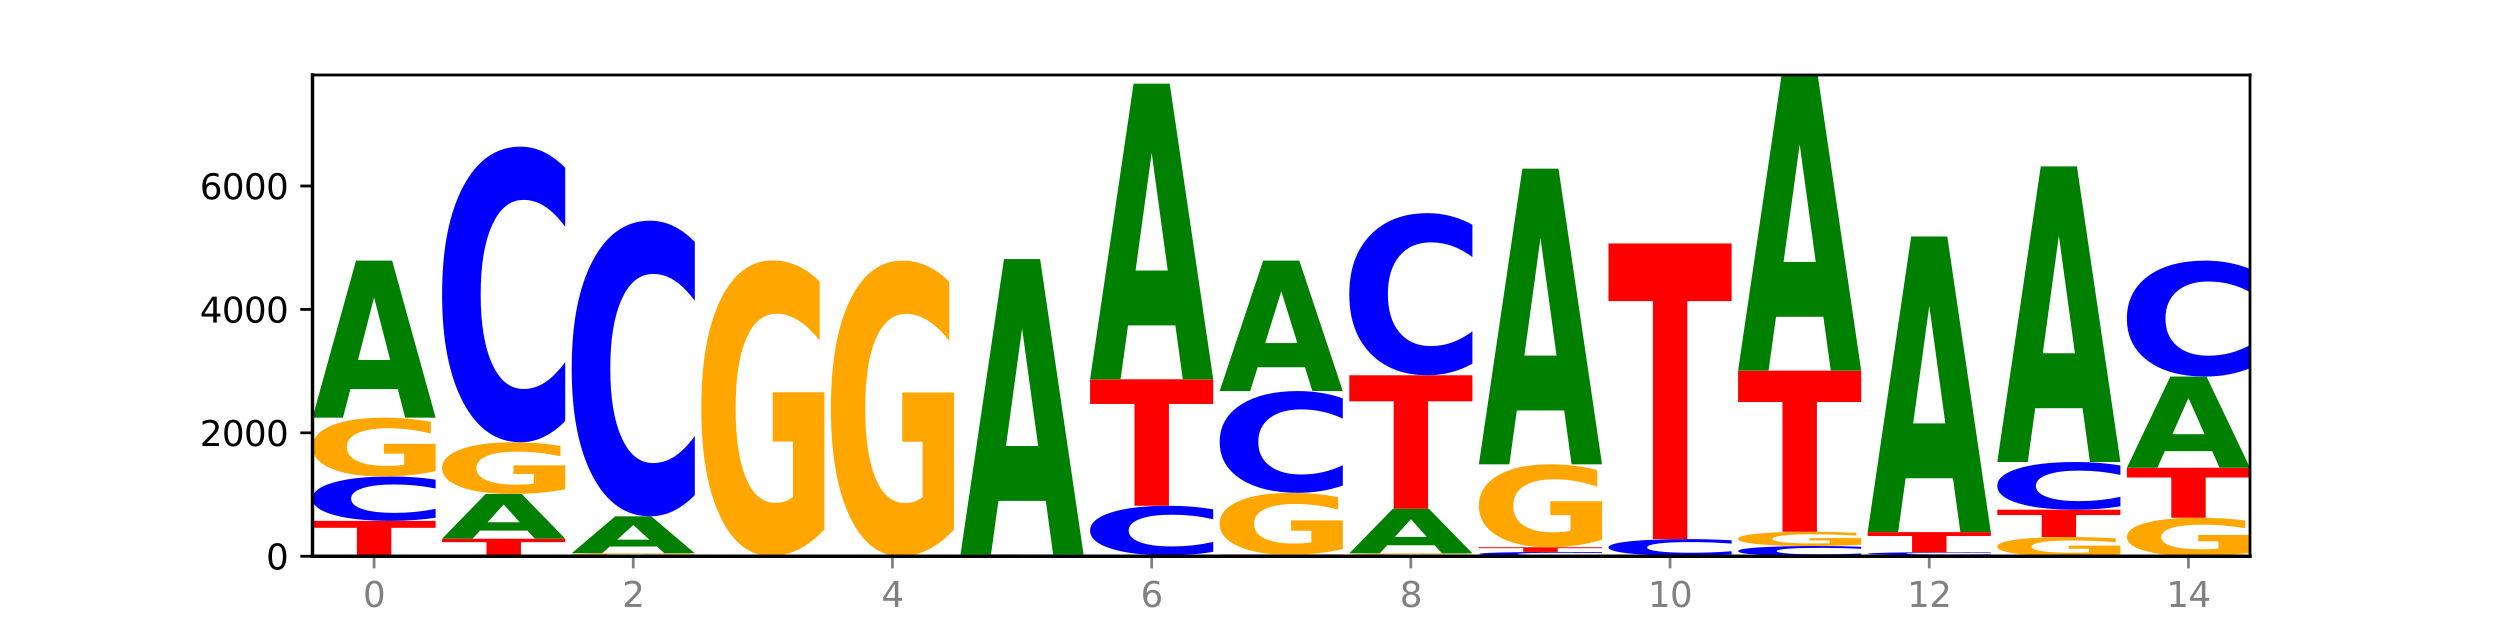 <?xml version="1.0" encoding="utf-8" standalone="no"?>
<!DOCTYPE svg PUBLIC "-//W3C//DTD SVG 1.1//EN"
  "http://www.w3.org/Graphics/SVG/1.1/DTD/svg11.dtd">
<svg xmlns:xlink="http://www.w3.org/1999/xlink" width="720pt" height="180pt" viewBox="0 0 720 180" xmlns="http://www.w3.org/2000/svg" version="1.1">
 <defs>
  <style type="text/css">*{stroke-linejoin: round; stroke-linecap: butt}</style>
 </defs>
 <g id="figure_1">
  <g id="patch_1">
   <path d="M 0 180 
L 720 180 
L 720 0 
L 0 0 
z
" style="fill: #ffffff"/>
  </g>
  <g id="axes_1">
   <g id="patch_2">
    <path d="M 90 160.2 
L 648 160.2 
L 648 21.6 
L 90 21.6 
z
" style="fill: #ffffff"/>
   </g>
   <g id="line2d_1">
    <path d="M 90 160.2 
L 648 160.2 
" clip-path="url(#p02320bd5d3)" style="fill: none; stroke: #000000; stroke-width: 0.5; stroke-linecap: square"/>
   </g>
   <g id="patch_3">
    <path d="M 90 150.017 
L 125.458 150.017 
L 125.458 152.003 
L 112.701 152.003 
L 112.701 160.2 
L 102.781 160.2 
L 102.781 152.003 
L 90 152.003 
L 90 150.017 
z
" clip-path="url(#p02320bd5d3)" style="fill: #ff0000"/>
   </g>
   <g id="patch_4">
    <path d="M 125.458 149.1 
Q 122.492 149.554 119.285 149.784 
Q 116.078 150.017 112.585 150.017 
Q 102.168 150.017 96.084 148.294 
Q 90 146.57 90 143.623 
Q 90 140.665 96.084 138.945 
Q 102.168 137.221 112.585 137.221 
Q 116.078 137.221 119.285 137.454 
Q 122.492 137.684 125.458 138.139 
L 125.458 140.689 
Q 122.465 140.087 119.562 139.806 
Q 116.658 139.526 113.451 139.526 
Q 107.698 139.526 104.401 140.618 
Q 101.114 141.707 101.114 143.623 
Q 101.114 145.532 104.401 146.623 
Q 107.698 147.712 113.451 147.712 
Q 116.658 147.712 119.562 147.432 
Q 122.465 147.149 125.458 146.546 
L 125.458 149.1 
z
" clip-path="url(#p02320bd5d3)" style="fill: #0000ff"/>
   </g>
   <g id="patch_5">
    <path d="M 125.458 135.689 
Q 121.882 136.455 118.036 136.84 
Q 114.19 137.221 110.089 137.221 
Q 100.823 137.221 95.412 134.94 
Q 90 132.659 90 128.759 
Q 90 124.812 95.507 122.549 
Q 101.022 120.285 110.614 120.285 
Q 114.309 120.285 117.694 120.593 
Q 121.088 120.897 124.091 121.499 
L 124.091 124.875 
Q 120.992 124.102 117.925 123.721 
Q 114.857 123.336 111.774 123.336 
Q 106.068 123.336 102.977 124.742 
Q 99.886 126.145 99.886 128.759 
Q 99.886 131.347 102.866 132.761 
Q 105.846 134.171 111.329 134.171 
Q 112.823 134.171 114.102 134.09 
Q 115.382 134.006 116.399 133.831 
L 116.399 130.662 
L 110.558 130.662 
L 110.558 127.838 
L 125.458 127.838 
L 125.458 135.689 
z
" clip-path="url(#p02320bd5d3)" style="fill: #ffa600"/>
   </g>
   <g id="patch_6">
    <path d="M 114.562 112.046 
L 100.925 112.046 
L 98.772 120.285 
L 90 120.285 
L 102.527 75.057 
L 112.931 75.057 
L 125.458 120.285 
L 116.693 120.285 
L 114.562 112.046 
z
M 103.1 103.652 
L 112.365 103.652 
L 107.74 85.661 
L 103.1 103.652 
z
" clip-path="url(#p02320bd5d3)" style="fill: #008000"/>
   </g>
   <g id="patch_7">
    <path d="M 127.324 155.153 
L 162.783 155.153 
L 162.783 156.137 
L 150.026 156.137 
L 150.026 160.2 
L 140.106 160.2 
L 140.106 156.137 
L 127.324 156.137 
L 127.324 155.153 
z
" clip-path="url(#p02320bd5d3)" style="fill: #ff0000"/>
   </g>
   <g id="patch_8">
    <path d="M 151.886 152.806 
L 138.25 152.806 
L 136.097 155.153 
L 127.324 155.153 
L 139.852 142.269 
L 150.255 142.269 
L 162.783 155.153 
L 154.018 155.153 
L 151.886 152.806 
z
M 140.425 150.414 
L 149.69 150.414 
L 145.064 145.289 
L 140.425 150.414 
z
" clip-path="url(#p02320bd5d3)" style="fill: #008000"/>
   </g>
   <g id="patch_9">
    <path d="M 162.783 140.921 
Q 159.207 141.595 155.36 141.933 
Q 151.514 142.269 147.414 142.269 
Q 138.148 142.269 132.736 140.263 
Q 127.324 138.257 127.324 134.827 
Q 127.324 131.357 132.831 129.366 
Q 138.346 127.376 147.938 127.376 
Q 151.633 127.376 155.019 127.647 
Q 158.412 127.914 161.416 128.444 
L 161.416 131.412 
Q 158.317 130.732 155.249 130.397 
Q 152.182 130.059 149.098 130.059 
Q 143.393 130.059 140.301 131.295 
Q 137.21 132.529 137.21 134.827 
Q 137.21 137.103 140.19 138.346 
Q 143.17 139.586 148.653 139.586 
Q 150.147 139.586 151.427 139.515 
Q 152.706 139.441 153.723 139.288 
L 153.723 136.5 
L 147.883 136.5 
L 147.883 134.018 
L 162.783 134.018 
L 162.783 140.921 
z
" clip-path="url(#p02320bd5d3)" style="fill: #ffa600"/>
   </g>
   <g id="patch_10">
    <path d="M 162.783 121.273 
Q 159.817 124.298 156.609 125.828 
Q 153.402 127.376 149.909 127.376 
Q 139.492 127.376 133.408 115.909 
Q 127.324 104.441 127.324 84.831 
Q 127.324 65.15 133.408 53.7 
Q 139.492 42.233 149.909 42.233 
Q 153.402 42.233 156.609 43.78 
Q 159.817 45.311 162.783 48.336 
L 162.783 65.308 
Q 159.79 61.298 156.886 59.434 
Q 153.983 57.569 150.776 57.569 
Q 145.022 57.569 141.726 64.833 
Q 138.438 72.079 138.438 84.831 
Q 138.438 97.529 141.726 104.793 
Q 145.022 112.039 150.776 112.039 
Q 153.983 112.039 156.886 110.175 
Q 159.79 108.293 162.783 104.283 
L 162.783 121.273 
z
" clip-path="url(#p02320bd5d3)" style="fill: #0000ff"/>
   </g>
   <g id="patch_11">
    <path d="M 164.649 160.093 
L 200.107 160.093 
L 200.107 160.114 
L 187.35 160.114 
L 187.35 160.2 
L 177.43 160.2 
L 177.43 160.114 
L 164.649 160.114 
L 164.649 160.093 
z
" clip-path="url(#p02320bd5d3)" style="fill: #ff0000"/>
   </g>
   <g id="patch_12">
    <path d="M 200.107 160.026 
Q 196.531 160.06 192.685 160.077 
Q 188.839 160.093 184.738 160.093 
Q 175.472 160.093 170.061 159.993 
Q 164.649 159.892 164.649 159.72 
Q 164.649 159.546 170.156 159.447 
Q 175.671 159.347 185.263 159.347 
Q 188.958 159.347 192.343 159.361 
Q 195.736 159.374 198.74 159.4 
L 198.74 159.549 
Q 195.641 159.515 192.574 159.498 
Q 189.506 159.481 186.423 159.481 
Q 180.717 159.481 177.626 159.543 
Q 174.535 159.605 174.535 159.72 
Q 174.535 159.834 177.515 159.897 
Q 180.495 159.959 185.978 159.959 
Q 187.472 159.959 188.751 159.955 
Q 190.031 159.952 191.048 159.944 
L 191.048 159.804 
L 185.207 159.804 
L 185.207 159.68 
L 200.107 159.68 
L 200.107 160.026 
z
" clip-path="url(#p02320bd5d3)" style="fill: #ffa600"/>
   </g>
   <g id="patch_13">
    <path d="M 189.211 157.408 
L 175.574 157.408 
L 173.421 159.347 
L 164.649 159.347 
L 177.176 148.702 
L 187.58 148.702 
L 200.107 159.347 
L 191.342 159.347 
L 189.211 157.408 
z
M 177.749 155.432 
L 187.014 155.432 
L 182.389 151.198 
L 177.749 155.432 
z
" clip-path="url(#p02320bd5d3)" style="fill: #008000"/>
   </g>
   <g id="patch_14">
    <path d="M 200.107 142.599 
Q 197.141 145.624 193.934 147.154 
Q 190.727 148.702 187.233 148.702 
Q 176.817 148.702 170.733 137.234 
Q 164.649 125.767 164.649 106.157 
Q 164.649 86.476 170.733 75.026 
Q 176.817 63.559 187.233 63.559 
Q 190.727 63.559 193.934 65.106 
Q 197.141 66.636 200.107 69.662 
L 200.107 86.634 
Q 197.114 82.624 194.211 80.76 
Q 191.307 78.895 188.1 78.895 
Q 182.347 78.895 179.05 86.159 
Q 175.762 93.405 175.762 106.157 
Q 175.762 118.855 179.05 126.119 
Q 182.347 133.365 188.1 133.365 
Q 191.307 133.365 194.211 131.501 
Q 197.114 129.619 200.107 125.609 
L 200.107 142.599 
z
" clip-path="url(#p02320bd5d3)" style="fill: #0000ff"/>
   </g>
   <g id="patch_15">
    <path d="M 201.973 160.147 
L 237.431 160.147 
L 237.431 160.157 
L 224.675 160.157 
L 224.675 160.2 
L 214.755 160.2 
L 214.755 160.157 
L 201.973 160.157 
L 201.973 160.147 
z
" clip-path="url(#p02320bd5d3)" style="fill: #ff0000"/>
   </g>
   <g id="patch_16">
    <path d="M 237.431 152.443 
Q 233.855 156.295 230.009 158.23 
Q 226.163 160.147 222.063 160.147 
Q 212.797 160.147 207.385 148.679 
Q 201.973 137.212 201.973 117.601 
Q 201.973 97.762 207.48 86.383 
Q 212.995 75.003 222.587 75.003 
Q 226.282 75.003 229.668 76.551 
Q 233.061 78.081 236.065 81.106 
L 236.065 98.079 
Q 232.965 94.192 229.898 92.275 
Q 226.831 90.34 223.747 90.34 
Q 218.041 90.34 214.95 97.41 
Q 211.859 104.463 211.859 117.601 
Q 211.859 130.617 214.839 137.722 
Q 217.819 144.81 223.302 144.81 
Q 224.796 144.81 226.076 144.405 
Q 227.355 143.983 228.372 143.104 
L 228.372 127.169 
L 222.531 127.169 
L 222.531 112.976 
L 237.431 112.976 
L 237.431 152.443 
z
" clip-path="url(#p02320bd5d3)" style="fill: #ffa600"/>
   </g>
   <g id="patch_17">
    <path d="M 274.756 152.496 
Q 271.18 156.348 267.334 158.283 
Q 263.487 160.2 259.387 160.2 
Q 250.121 160.2 244.709 148.733 
Q 239.298 137.265 239.298 117.655 
Q 239.298 97.816 244.805 86.436 
Q 250.32 75.057 259.911 75.057 
Q 263.607 75.057 266.992 76.604 
Q 270.385 78.135 273.389 81.16 
L 273.389 98.132 
Q 270.29 94.245 267.222 92.328 
Q 264.155 90.393 261.072 90.393 
Q 255.366 90.393 252.275 97.464 
Q 249.183 104.517 249.183 117.655 
Q 249.183 130.67 252.163 137.775 
Q 255.143 144.863 260.627 144.863 
Q 262.121 144.863 263.4 144.459 
Q 264.679 144.037 265.697 143.157 
L 265.697 127.223 
L 259.856 127.223 
L 259.856 113.029 
L 274.756 113.029 
L 274.756 152.496 
z
" clip-path="url(#p02320bd5d3)" style="fill: #ffa600"/>
   </g>
   <g id="patch_18">
    <path d="M 312.08 160.181 
Q 308.504 160.19 304.658 160.195 
Q 300.812 160.2 296.711 160.2 
Q 287.445 160.2 282.034 160.171 
Q 276.622 160.143 276.622 160.093 
Q 276.622 160.044 282.129 160.015 
Q 287.644 159.987 297.236 159.987 
Q 300.931 159.987 304.316 159.991 
Q 307.71 159.994 310.713 160.002 
L 310.713 160.045 
Q 307.614 160.035 304.547 160.03 
Q 301.479 160.025 298.396 160.025 
Q 292.69 160.025 289.599 160.043 
Q 286.508 160.061 286.508 160.093 
Q 286.508 160.126 289.488 160.144 
Q 292.468 160.162 297.951 160.162 
Q 299.445 160.162 300.724 160.161 
Q 302.004 160.16 303.021 160.157 
L 303.021 160.117 
L 297.18 160.117 
L 297.18 160.082 
L 312.08 160.082 
L 312.08 160.181 
z
" clip-path="url(#p02320bd5d3)" style="fill: #ffa600"/>
   </g>
   <g id="patch_19">
    <path d="M 312.08 159.97 
Q 309.114 159.978 305.907 159.983 
Q 302.7 159.987 299.207 159.987 
Q 288.79 159.987 282.706 159.956 
Q 276.622 159.925 276.622 159.871 
Q 276.622 159.818 282.706 159.787 
Q 288.79 159.756 299.207 159.756 
Q 302.7 159.756 305.907 159.76 
Q 309.114 159.764 312.08 159.772 
L 312.08 159.818 
Q 309.087 159.807 306.184 159.802 
Q 303.28 159.797 300.073 159.797 
Q 294.32 159.797 291.023 159.817 
Q 287.736 159.837 287.736 159.871 
Q 287.736 159.906 291.023 159.925 
Q 294.32 159.945 300.073 159.945 
Q 303.28 159.945 306.184 159.94 
Q 309.087 159.935 312.08 159.924 
L 312.08 159.97 
z
" clip-path="url(#p02320bd5d3)" style="fill: #0000ff"/>
   </g>
   <g id="patch_20">
    <path d="M 301.184 144.245 
L 287.547 144.245 
L 285.394 159.756 
L 276.622 159.756 
L 289.15 74.612 
L 299.553 74.612 
L 312.08 159.756 
L 303.315 159.756 
L 301.184 144.245 
z
M 289.722 128.443 
L 298.987 128.443 
L 294.362 94.575 
L 289.722 128.443 
z
" clip-path="url(#p02320bd5d3)" style="fill: #008000"/>
   </g>
   <g id="patch_21">
    <path d="M 349.405 160.177 
Q 345.829 160.189 341.982 160.194 
Q 338.136 160.2 334.036 160.2 
Q 324.77 160.2 319.358 160.166 
Q 313.946 160.133 313.946 160.076 
Q 313.946 160.018 319.454 159.984 
Q 324.969 159.951 334.56 159.951 
Q 338.255 159.951 341.641 159.956 
Q 345.034 159.96 348.038 159.969 
L 348.038 160.019 
Q 344.939 160.007 341.871 160.002 
Q 338.804 159.996 335.72 159.996 
Q 330.015 159.996 326.923 160.017 
Q 323.832 160.037 323.832 160.076 
Q 323.832 160.114 326.812 160.134 
Q 329.792 160.155 335.275 160.155 
Q 336.769 160.155 338.049 160.154 
Q 339.328 160.153 340.345 160.15 
L 340.345 160.104 
L 334.505 160.104 
L 334.505 160.062 
L 349.405 160.062 
L 349.405 160.177 
z
" clip-path="url(#p02320bd5d3)" style="fill: #ffa600"/>
   </g>
   <g id="patch_22">
    <path d="M 349.405 158.927 
Q 346.439 159.435 343.231 159.691 
Q 340.024 159.951 336.531 159.951 
Q 326.114 159.951 320.03 158.027 
Q 313.946 156.102 313.946 152.811 
Q 313.946 149.509 320.03 147.587 
Q 326.114 145.663 336.531 145.663 
Q 340.024 145.663 343.231 145.923 
Q 346.439 146.179 349.405 146.687 
L 349.405 149.535 
Q 346.412 148.862 343.508 148.549 
Q 340.605 148.237 337.398 148.237 
Q 331.644 148.237 328.348 149.456 
Q 325.06 150.672 325.06 152.811 
Q 325.06 154.942 328.348 156.161 
Q 331.644 157.377 337.398 157.377 
Q 340.605 157.377 343.508 157.065 
Q 346.412 156.749 349.405 156.076 
L 349.405 158.927 
z
" clip-path="url(#p02320bd5d3)" style="fill: #0000ff"/>
   </g>
   <g id="patch_23">
    <path d="M 313.946 109.231 
L 349.405 109.231 
L 349.405 116.336 
L 336.648 116.336 
L 336.648 145.663 
L 326.728 145.663 
L 326.728 116.336 
L 313.946 116.336 
L 313.946 109.231 
z
" clip-path="url(#p02320bd5d3)" style="fill: #ff0000"/>
   </g>
   <g id="patch_24">
    <path d="M 338.508 93.721 
L 324.872 93.721 
L 322.719 109.231 
L 313.946 109.231 
L 326.474 24.088 
L 336.877 24.088 
L 349.405 109.231 
L 340.64 109.231 
L 338.508 93.721 
z
M 327.047 77.918 
L 336.312 77.918 
L 331.686 44.051 
L 327.047 77.918 
z
" clip-path="url(#p02320bd5d3)" style="fill: #008000"/>
   </g>
   <g id="patch_25">
    <path d="M 351.271 159.756 
L 386.729 159.756 
L 386.729 159.842 
L 373.972 159.842 
L 373.972 160.2 
L 364.052 160.2 
L 364.052 159.842 
L 351.271 159.842 
L 351.271 159.756 
z
" clip-path="url(#p02320bd5d3)" style="fill: #ff0000"/>
   </g>
   <g id="patch_26">
    <path d="M 386.729 158.143 
Q 383.153 158.949 379.307 159.354 
Q 375.461 159.756 371.36 159.756 
Q 362.094 159.756 356.683 157.355 
Q 351.271 154.954 351.271 150.849 
Q 351.271 146.695 356.778 144.313 
Q 362.293 141.931 371.885 141.931 
Q 375.58 141.931 378.965 142.255 
Q 382.358 142.575 385.362 143.209 
L 385.362 146.762 
Q 382.263 145.948 379.196 145.547 
Q 376.128 145.142 373.045 145.142 
Q 367.339 145.142 364.248 146.622 
Q 361.157 148.098 361.157 150.849 
Q 361.157 153.574 364.137 155.061 
Q 367.117 156.545 372.6 156.545 
Q 374.094 156.545 375.373 156.46 
Q 376.653 156.372 377.67 156.188 
L 377.67 152.852 
L 371.829 152.852 
L 371.829 149.88 
L 386.729 149.88 
L 386.729 158.143 
z
" clip-path="url(#p02320bd5d3)" style="fill: #ffa600"/>
   </g>
   <g id="patch_27">
    <path d="M 386.729 139.83 
Q 383.763 140.872 380.556 141.398 
Q 377.349 141.931 373.856 141.931 
Q 363.439 141.931 357.355 137.984 
Q 351.271 134.037 351.271 127.287 
Q 351.271 120.513 357.355 116.573 
Q 363.439 112.626 373.856 112.626 
Q 377.349 112.626 380.556 113.158 
Q 383.763 113.685 386.729 114.726 
L 386.729 120.568 
Q 383.736 119.188 380.833 118.546 
Q 377.929 117.904 374.722 117.904 
Q 368.969 117.904 365.672 120.404 
Q 362.385 122.899 362.385 127.287 
Q 362.385 131.658 365.672 134.158 
Q 368.969 136.652 374.722 136.652 
Q 377.929 136.652 380.833 136.011 
Q 383.736 135.363 386.729 133.983 
L 386.729 139.83 
z
" clip-path="url(#p02320bd5d3)" style="fill: #0000ff"/>
   </g>
   <g id="patch_28">
    <path d="M 375.833 105.782 
L 362.196 105.782 
L 360.043 112.626 
L 351.271 112.626 
L 363.798 75.057 
L 374.202 75.057 
L 386.729 112.626 
L 377.964 112.626 
L 375.833 105.782 
z
M 364.371 98.809 
L 373.636 98.809 
L 369.011 83.865 
L 364.371 98.809 
z
" clip-path="url(#p02320bd5d3)" style="fill: #008000"/>
   </g>
   <g id="patch_29">
    <path d="M 424.054 160.124 
Q 420.477 160.162 416.631 160.181 
Q 412.785 160.2 408.685 160.2 
Q 399.419 160.2 394.007 160.088 
Q 388.595 159.975 388.595 159.783 
Q 388.595 159.588 394.102 159.476 
Q 399.617 159.365 409.209 159.365 
Q 412.904 159.365 416.29 159.38 
Q 419.683 159.395 422.687 159.425 
L 422.687 159.591 
Q 419.587 159.553 416.52 159.534 
Q 413.453 159.515 410.369 159.515 
Q 404.664 159.515 401.572 159.585 
Q 398.481 159.654 398.481 159.783 
Q 398.481 159.91 401.461 159.98 
Q 404.441 160.05 409.924 160.05 
Q 411.418 160.05 412.698 160.046 
Q 413.977 160.041 414.994 160.033 
L 414.994 159.876 
L 409.153 159.876 
L 409.153 159.737 
L 424.054 159.737 
L 424.054 160.124 
z
" clip-path="url(#p02320bd5d3)" style="fill: #ffa600"/>
   </g>
   <g id="patch_30">
    <path d="M 413.157 157.027 
L 399.521 157.027 
L 397.367 159.365 
L 388.595 159.365 
L 401.123 146.534 
L 411.526 146.534 
L 424.054 159.365 
L 415.289 159.365 
L 413.157 157.027 
z
M 401.695 154.646 
L 410.961 154.646 
L 406.335 149.542 
L 401.695 154.646 
z
" clip-path="url(#p02320bd5d3)" style="fill: #008000"/>
   </g>
   <g id="patch_31">
    <path d="M 388.595 108.076 
L 424.054 108.076 
L 424.054 115.576 
L 411.297 115.576 
L 411.297 146.534 
L 401.377 146.534 
L 401.377 115.576 
L 388.595 115.576 
L 388.595 108.076 
z
" clip-path="url(#p02320bd5d3)" style="fill: #ff0000"/>
   </g>
   <g id="patch_32">
    <path d="M 424.054 104.73 
Q 421.087 106.388 417.88 107.228 
Q 414.673 108.076 411.18 108.076 
Q 400.763 108.076 394.679 101.788 
Q 388.595 95.501 388.595 84.748 
Q 388.595 73.956 394.679 67.678 
Q 400.763 61.39 411.18 61.39 
Q 414.673 61.39 417.88 62.239 
Q 421.087 63.078 424.054 64.737 
L 424.054 74.043 
Q 421.061 71.844 418.157 70.822 
Q 415.254 69.8 412.047 69.8 
Q 406.293 69.8 402.997 73.783 
Q 399.709 77.756 399.709 84.748 
Q 399.709 91.711 402.997 95.693 
Q 406.293 99.667 412.047 99.667 
Q 415.254 99.667 418.157 98.645 
Q 421.061 97.613 424.054 95.414 
L 424.054 104.73 
z
" clip-path="url(#p02320bd5d3)" style="fill: #0000ff"/>
   </g>
   <g id="patch_33">
    <path d="M 461.378 160.111 
Q 458.412 160.155 455.205 160.177 
Q 451.997 160.2 448.504 160.2 
Q 438.088 160.2 432.004 160.032 
Q 425.92 159.865 425.92 159.578 
Q 425.92 159.291 432.004 159.124 
Q 438.088 158.956 448.504 158.956 
Q 451.997 158.956 455.205 158.979 
Q 458.412 159.001 461.378 159.045 
L 461.378 159.293 
Q 458.385 159.235 455.482 159.207 
Q 452.578 159.18 449.371 159.18 
Q 443.618 159.18 440.321 159.286 
Q 437.033 159.392 437.033 159.578 
Q 437.033 159.764 440.321 159.87 
Q 443.618 159.976 449.371 159.976 
Q 452.578 159.976 455.482 159.949 
Q 458.385 159.921 461.378 159.863 
L 461.378 160.111 
z
" clip-path="url(#p02320bd5d3)" style="fill: #0000ff"/>
   </g>
   <g id="patch_34">
    <path d="M 425.92 157.605 
L 461.378 157.605 
L 461.378 157.869 
L 448.621 157.869 
L 448.621 158.956 
L 438.701 158.956 
L 438.701 157.869 
L 425.92 157.869 
L 425.92 157.605 
z
" clip-path="url(#p02320bd5d3)" style="fill: #ff0000"/>
   </g>
   <g id="patch_35">
    <path d="M 461.378 155.444 
Q 457.802 156.525 453.956 157.068 
Q 450.11 157.605 446.009 157.605 
Q 436.743 157.605 431.331 154.388 
Q 425.92 151.172 425.92 145.67 
Q 425.92 140.105 431.427 136.913 
Q 436.942 133.72 446.533 133.72 
Q 450.229 133.72 453.614 134.155 
Q 457.007 134.584 460.011 135.433 
L 460.011 140.194 
Q 456.912 139.103 453.844 138.566 
Q 450.777 138.023 447.694 138.023 
Q 441.988 138.023 438.897 140.006 
Q 435.805 141.985 435.805 145.67 
Q 435.805 149.321 438.785 151.315 
Q 441.765 153.303 447.249 153.303 
Q 448.743 153.303 450.022 153.19 
Q 451.302 153.071 452.319 152.824 
L 452.319 148.354 
L 446.478 148.354 
L 446.478 144.373 
L 461.378 144.373 
L 461.378 155.444 
z
" clip-path="url(#p02320bd5d3)" style="fill: #ffa600"/>
   </g>
   <g id="patch_36">
    <path d="M 450.482 118.21 
L 436.845 118.21 
L 434.692 133.72 
L 425.92 133.72 
L 438.447 48.577 
L 448.85 48.577 
L 461.378 133.72 
L 452.613 133.72 
L 450.482 118.21 
z
M 439.02 102.408 
L 448.285 102.408 
L 443.66 68.54 
L 439.02 102.408 
z
" clip-path="url(#p02320bd5d3)" style="fill: #008000"/>
   </g>
   <g id="patch_37">
    <path d="M 487.806 160.174 
L 474.169 160.174 
L 472.016 160.2 
L 463.244 160.2 
L 475.772 160.058 
L 486.175 160.058 
L 498.702 160.2 
L 489.937 160.2 
L 487.806 160.174 
z
M 476.344 160.148 
L 485.609 160.148 
L 480.984 160.091 
L 476.344 160.148 
z
" clip-path="url(#p02320bd5d3)" style="fill: #008000"/>
   </g>
   <g id="patch_38">
    <path d="M 498.702 159.714 
Q 495.736 159.884 492.529 159.971 
Q 489.322 160.058 485.829 160.058 
Q 475.412 160.058 469.328 159.412 
Q 463.244 158.765 463.244 157.66 
Q 463.244 156.551 469.328 155.906 
Q 475.412 155.26 485.829 155.26 
Q 489.322 155.26 492.529 155.347 
Q 495.736 155.433 498.702 155.603 
L 498.702 156.56 
Q 495.71 156.334 492.806 156.229 
Q 489.903 156.124 486.695 156.124 
Q 480.942 156.124 477.645 156.533 
Q 474.358 156.942 474.358 157.66 
Q 474.358 158.376 477.645 158.785 
Q 480.942 159.194 486.695 159.194 
Q 489.903 159.194 492.806 159.088 
Q 495.71 158.982 498.702 158.756 
L 498.702 159.714 
z
" clip-path="url(#p02320bd5d3)" style="fill: #0000ff"/>
   </g>
   <g id="patch_39">
    <path d="M 463.244 70.116 
L 498.702 70.116 
L 498.702 86.722 
L 485.946 86.722 
L 485.946 155.26 
L 476.026 155.26 
L 476.026 86.722 
L 463.244 86.722 
L 463.244 70.116 
z
" clip-path="url(#p02320bd5d3)" style="fill: #ff0000"/>
   </g>
   <g id="patch_40">
    <path d="M 536.027 159.989 
Q 533.061 160.093 529.854 160.146 
Q 526.646 160.2 523.153 160.2 
Q 512.736 160.2 506.652 159.803 
Q 500.569 159.405 500.569 158.726 
Q 500.569 158.044 506.652 157.647 
Q 512.736 157.25 523.153 157.25 
Q 526.646 157.25 529.854 157.304 
Q 533.061 157.357 536.027 157.461 
L 536.027 158.049 
Q 533.034 157.911 530.13 157.846 
Q 527.227 157.781 524.02 157.781 
Q 518.266 157.781 514.97 158.033 
Q 511.682 158.284 511.682 158.726 
Q 511.682 159.166 514.97 159.418 
Q 518.266 159.669 524.02 159.669 
Q 527.227 159.669 530.13 159.604 
Q 533.034 159.539 536.027 159.4 
L 536.027 159.989 
z
" clip-path="url(#p02320bd5d3)" style="fill: #0000ff"/>
   </g>
   <g id="patch_41">
    <path d="M 536.027 156.879 
Q 532.451 157.064 528.605 157.157 
Q 524.758 157.25 520.658 157.25 
Q 511.392 157.25 505.98 156.697 
Q 500.569 156.144 500.569 155.199 
Q 500.569 154.242 506.076 153.693 
Q 511.591 153.145 521.182 153.145 
Q 524.878 153.145 528.263 153.219 
Q 531.656 153.293 534.66 153.439 
L 534.66 154.257 
Q 531.561 154.07 528.493 153.977 
Q 525.426 153.884 522.343 153.884 
Q 516.637 153.884 513.546 154.225 
Q 510.454 154.565 510.454 155.199 
Q 510.454 155.826 513.434 156.169 
Q 516.414 156.51 521.898 156.51 
Q 523.391 156.51 524.671 156.491 
Q 525.95 156.471 526.968 156.428 
L 526.968 155.66 
L 521.127 155.66 
L 521.127 154.976 
L 536.027 154.976 
L 536.027 156.879 
z
" clip-path="url(#p02320bd5d3)" style="fill: #ffa600"/>
   </g>
   <g id="patch_42">
    <path d="M 500.569 106.743 
L 536.027 106.743 
L 536.027 115.793 
L 523.27 115.793 
L 523.27 153.145 
L 513.35 153.145 
L 513.35 115.793 
L 500.569 115.793 
L 500.569 106.743 
z
" clip-path="url(#p02320bd5d3)" style="fill: #ff0000"/>
   </g>
   <g id="patch_43">
    <path d="M 525.13 91.233 
L 511.494 91.233 
L 509.341 106.743 
L 500.569 106.743 
L 513.096 21.6 
L 523.499 21.6 
L 536.027 106.743 
L 527.262 106.743 
L 525.13 91.233 
z
M 513.669 75.43 
L 522.934 75.43 
L 518.309 41.563 
L 513.669 75.43 
z
" clip-path="url(#p02320bd5d3)" style="fill: #008000"/>
   </g>
   <g id="patch_44">
    <path d="M 573.351 160.174 
Q 569.775 160.187 565.929 160.194 
Q 562.083 160.2 557.982 160.2 
Q 548.716 160.2 543.305 160.162 
Q 537.893 160.123 537.893 160.058 
Q 537.893 159.992 543.4 159.954 
Q 548.915 159.916 558.507 159.916 
Q 562.202 159.916 565.587 159.921 
Q 568.98 159.926 571.984 159.936 
L 571.984 159.993 
Q 568.885 159.98 565.818 159.973 
Q 562.75 159.967 559.667 159.967 
Q 553.961 159.967 550.87 159.99 
Q 547.779 160.014 547.779 160.058 
Q 547.779 160.101 550.759 160.125 
Q 553.739 160.149 559.222 160.149 
Q 560.716 160.149 561.995 160.147 
Q 563.275 160.146 564.292 160.143 
L 564.292 160.09 
L 558.451 160.09 
L 558.451 160.042 
L 573.351 160.042 
L 573.351 160.174 
z
" clip-path="url(#p02320bd5d3)" style="fill: #ffa600"/>
   </g>
   <g id="patch_45">
    <path d="M 573.351 159.853 
Q 570.385 159.884 567.178 159.9 
Q 563.971 159.916 560.478 159.916 
Q 550.061 159.916 543.977 159.798 
Q 537.893 159.681 537.893 159.481 
Q 537.893 159.279 543.977 159.162 
Q 550.061 159.045 560.478 159.045 
Q 563.971 159.045 567.178 159.061 
Q 570.385 159.076 573.351 159.107 
L 573.351 159.281 
Q 570.358 159.24 567.455 159.221 
Q 564.551 159.202 561.344 159.202 
Q 555.591 159.202 552.294 159.276 
Q 549.007 159.35 549.007 159.481 
Q 549.007 159.61 552.294 159.685 
Q 555.591 159.759 561.344 159.759 
Q 564.551 159.759 567.455 159.74 
Q 570.358 159.72 573.351 159.679 
L 573.351 159.853 
z
" clip-path="url(#p02320bd5d3)" style="fill: #0000ff"/>
   </g>
   <g id="patch_46">
    <path d="M 537.893 153.251 
L 573.351 153.251 
L 573.351 154.381 
L 560.594 154.381 
L 560.594 159.045 
L 550.674 159.045 
L 550.674 154.381 
L 537.893 154.381 
L 537.893 153.251 
z
" clip-path="url(#p02320bd5d3)" style="fill: #ff0000"/>
   </g>
   <g id="patch_47">
    <path d="M 562.455 137.741 
L 548.818 137.741 
L 546.665 153.251 
L 537.893 153.251 
L 550.42 68.108 
L 560.824 68.108 
L 573.351 153.251 
L 564.586 153.251 
L 562.455 137.741 
z
M 550.993 121.938 
L 560.258 121.938 
L 555.633 88.071 
L 550.993 121.938 
z
" clip-path="url(#p02320bd5d3)" style="fill: #008000"/>
   </g>
   <g id="patch_48">
    <path d="M 610.676 159.698 
Q 607.1 159.949 603.253 160.075 
Q 599.407 160.2 595.307 160.2 
Q 586.041 160.2 580.629 159.453 
Q 575.217 158.706 575.217 157.429 
Q 575.217 156.137 580.724 155.396 
Q 586.239 154.655 595.831 154.655 
Q 599.526 154.655 602.912 154.756 
Q 606.305 154.856 609.309 155.053 
L 609.309 156.158 
Q 606.21 155.905 603.142 155.78 
Q 600.075 155.654 596.991 155.654 
Q 591.286 155.654 588.194 156.114 
Q 585.103 156.574 585.103 157.429 
Q 585.103 158.277 588.083 158.74 
Q 591.063 159.201 596.546 159.201 
Q 598.04 159.201 599.32 159.175 
Q 600.599 159.147 601.616 159.09 
L 601.616 158.052 
L 595.776 158.052 
L 595.776 157.128 
L 610.676 157.128 
L 610.676 159.698 
z
" clip-path="url(#p02320bd5d3)" style="fill: #ffa600"/>
   </g>
   <g id="patch_49">
    <path d="M 575.217 146.8 
L 610.676 146.8 
L 610.676 148.332 
L 597.919 148.332 
L 597.919 154.655 
L 587.999 154.655 
L 587.999 148.332 
L 575.217 148.332 
L 575.217 146.8 
z
" clip-path="url(#p02320bd5d3)" style="fill: #ff0000"/>
   </g>
   <g id="patch_50">
    <path d="M 610.676 145.816 
Q 607.71 146.304 604.502 146.551 
Q 601.295 146.8 597.802 146.8 
Q 587.385 146.8 581.301 144.95 
Q 575.217 143.1 575.217 139.936 
Q 575.217 136.76 581.301 134.913 
Q 587.385 133.063 597.802 133.063 
Q 601.295 133.063 604.502 133.313 
Q 607.71 133.56 610.676 134.048 
L 610.676 136.786 
Q 607.683 136.139 604.779 135.838 
Q 601.876 135.537 598.669 135.537 
Q 592.915 135.537 589.619 136.709 
Q 586.331 137.879 586.331 139.936 
Q 586.331 141.985 589.619 143.157 
Q 592.915 144.326 598.669 144.326 
Q 601.876 144.326 604.779 144.025 
Q 607.683 143.721 610.676 143.074 
L 610.676 145.816 
z
" clip-path="url(#p02320bd5d3)" style="fill: #0000ff"/>
   </g>
   <g id="patch_51">
    <path d="M 599.779 117.552 
L 586.143 117.552 
L 583.99 133.063 
L 575.217 133.063 
L 587.745 47.92 
L 598.148 47.92 
L 610.676 133.063 
L 601.911 133.063 
L 599.779 117.552 
z
M 588.318 101.75 
L 597.583 101.75 
L 592.957 67.882 
L 588.318 101.75 
z
" clip-path="url(#p02320bd5d3)" style="fill: #008000"/>
   </g>
   <g id="patch_52">
    <path d="M 648 159.197 
Q 644.424 159.698 640.578 159.95 
Q 636.732 160.2 632.631 160.2 
Q 623.365 160.2 617.954 158.706 
Q 612.542 157.213 612.542 154.659 
Q 612.542 152.075 618.049 150.593 
Q 623.564 149.111 633.156 149.111 
Q 636.851 149.111 640.236 149.312 
Q 643.629 149.511 646.633 149.905 
L 646.633 152.116 
Q 643.534 151.61 640.467 151.36 
Q 637.399 151.108 634.316 151.108 
Q 628.61 151.108 625.519 152.029 
Q 622.428 152.948 622.428 154.659 
Q 622.428 156.354 625.408 157.279 
Q 628.388 158.202 633.871 158.202 
Q 635.365 158.202 636.644 158.15 
Q 637.924 158.095 638.941 157.98 
L 638.941 155.905 
L 633.1 155.905 
L 633.1 154.056 
L 648 154.056 
L 648 159.197 
z
" clip-path="url(#p02320bd5d3)" style="fill: #ffa600"/>
   </g>
   <g id="patch_53">
    <path d="M 612.542 134.716 
L 648 134.716 
L 648 137.523 
L 635.243 137.523 
L 635.243 149.111 
L 625.323 149.111 
L 625.323 137.523 
L 612.542 137.523 
L 612.542 134.716 
z
" clip-path="url(#p02320bd5d3)" style="fill: #ff0000"/>
   </g>
   <g id="patch_54">
    <path d="M 637.104 129.931 
L 623.467 129.931 
L 621.314 134.716 
L 612.542 134.716 
L 625.069 108.449 
L 635.473 108.449 
L 648 134.716 
L 639.235 134.716 
L 637.104 129.931 
z
M 625.642 125.056 
L 634.907 125.056 
L 630.282 114.608 
L 625.642 125.056 
z
" clip-path="url(#p02320bd5d3)" style="fill: #008000"/>
   </g>
   <g id="patch_55">
    <path d="M 648 106.056 
Q 645.034 107.242 641.827 107.842 
Q 638.62 108.449 635.126 108.449 
Q 624.71 108.449 618.626 103.952 
Q 612.542 99.455 612.542 91.763 
Q 612.542 84.045 618.626 79.554 
Q 624.71 75.057 635.126 75.057 
Q 638.62 75.057 641.827 75.664 
Q 645.034 76.264 648 77.45 
L 648 84.107 
Q 645.007 82.534 642.104 81.803 
Q 639.2 81.072 635.993 81.072 
Q 630.24 81.072 626.943 83.92 
Q 623.655 86.762 623.655 91.763 
Q 623.655 96.744 626.943 99.592 
Q 630.24 102.434 635.993 102.434 
Q 639.2 102.434 642.104 101.703 
Q 645.007 100.965 648 99.392 
L 648 106.056 
z
" clip-path="url(#p02320bd5d3)" style="fill: #0000ff"/>
   </g>
   <g id="matplotlib.axis_1">
    <g id="xtick_1">
     <g id="line2d_2">
      <defs>
       <path id="mcf6bcd9bd6" d="M 0 0 
L 0 3.5 
" style="stroke: #808080; stroke-width: 0.8"/>
      </defs>
      <g>
       <use xlink:href="#mcf6bcd9bd6" x="107.729" y="160.2" style="fill: #808080; stroke: #808080; stroke-width: 0.8"/>
      </g>
     </g>
     <g id="text_1">
      <!-- 0 -->
      <g style="fill: #808080" transform="translate(104.548 174.798) scale(0.1 -0.1)">
       <defs>
        <path id="DejaVuSans-30" d="M 2034 4250 
Q 1547 4250 1301 3770 
Q 1056 3291 1056 2328 
Q 1056 1369 1301 889 
Q 1547 409 2034 409 
Q 2525 409 2770 889 
Q 3016 1369 3016 2328 
Q 3016 3291 2770 3770 
Q 2525 4250 2034 4250 
z
M 2034 4750 
Q 2819 4750 3233 4129 
Q 3647 3509 3647 2328 
Q 3647 1150 3233 529 
Q 2819 -91 2034 -91 
Q 1250 -91 836 529 
Q 422 1150 422 2328 
Q 422 3509 836 4129 
Q 1250 4750 2034 4750 
z
" transform="scale(0.016)"/>
       </defs>
       <use xlink:href="#DejaVuSans-30"/>
      </g>
     </g>
    </g>
    <g id="xtick_2">
     <g id="line2d_3">
      <g>
       <use xlink:href="#mcf6bcd9bd6" x="182.378" y="160.2" style="fill: #808080; stroke: #808080; stroke-width: 0.8"/>
      </g>
     </g>
     <g id="text_2">
      <!-- 2 -->
      <g style="fill: #808080" transform="translate(179.197 174.798) scale(0.1 -0.1)">
       <defs>
        <path id="DejaVuSans-32" d="M 1228 531 
L 3431 531 
L 3431 0 
L 469 0 
L 469 531 
Q 828 903 1448 1529 
Q 2069 2156 2228 2338 
Q 2531 2678 2651 2914 
Q 2772 3150 2772 3378 
Q 2772 3750 2511 3984 
Q 2250 4219 1831 4219 
Q 1534 4219 1204 4116 
Q 875 4013 500 3803 
L 500 4441 
Q 881 4594 1212 4672 
Q 1544 4750 1819 4750 
Q 2544 4750 2975 4387 
Q 3406 4025 3406 3419 
Q 3406 3131 3298 2873 
Q 3191 2616 2906 2266 
Q 2828 2175 2409 1742 
Q 1991 1309 1228 531 
z
" transform="scale(0.016)"/>
       </defs>
       <use xlink:href="#DejaVuSans-32"/>
      </g>
     </g>
    </g>
    <g id="xtick_3">
     <g id="line2d_4">
      <g>
       <use xlink:href="#mcf6bcd9bd6" x="257.027" y="160.2" style="fill: #808080; stroke: #808080; stroke-width: 0.8"/>
      </g>
     </g>
     <g id="text_3">
      <!-- 4 -->
      <g style="fill: #808080" transform="translate(253.846 174.798) scale(0.1 -0.1)">
       <defs>
        <path id="DejaVuSans-34" d="M 2419 4116 
L 825 1625 
L 2419 1625 
L 2419 4116 
z
M 2253 4666 
L 3047 4666 
L 3047 1625 
L 3713 1625 
L 3713 1100 
L 3047 1100 
L 3047 0 
L 2419 0 
L 2419 1100 
L 313 1100 
L 313 1709 
L 2253 4666 
z
" transform="scale(0.016)"/>
       </defs>
       <use xlink:href="#DejaVuSans-34"/>
      </g>
     </g>
    </g>
    <g id="xtick_4">
     <g id="line2d_5">
      <g>
       <use xlink:href="#mcf6bcd9bd6" x="331.676" y="160.2" style="fill: #808080; stroke: #808080; stroke-width: 0.8"/>
      </g>
     </g>
     <g id="text_4">
      <!-- 6 -->
      <g style="fill: #808080" transform="translate(328.494 174.798) scale(0.1 -0.1)">
       <defs>
        <path id="DejaVuSans-36" d="M 2113 2584 
Q 1688 2584 1439 2293 
Q 1191 2003 1191 1497 
Q 1191 994 1439 701 
Q 1688 409 2113 409 
Q 2538 409 2786 701 
Q 3034 994 3034 1497 
Q 3034 2003 2786 2293 
Q 2538 2584 2113 2584 
z
M 3366 4563 
L 3366 3988 
Q 3128 4100 2886 4159 
Q 2644 4219 2406 4219 
Q 1781 4219 1451 3797 
Q 1122 3375 1075 2522 
Q 1259 2794 1537 2939 
Q 1816 3084 2150 3084 
Q 2853 3084 3261 2657 
Q 3669 2231 3669 1497 
Q 3669 778 3244 343 
Q 2819 -91 2113 -91 
Q 1303 -91 875 529 
Q 447 1150 447 2328 
Q 447 3434 972 4092 
Q 1497 4750 2381 4750 
Q 2619 4750 2861 4703 
Q 3103 4656 3366 4563 
z
" transform="scale(0.016)"/>
       </defs>
       <use xlink:href="#DejaVuSans-36"/>
      </g>
     </g>
    </g>
    <g id="xtick_5">
     <g id="line2d_6">
      <g>
       <use xlink:href="#mcf6bcd9bd6" x="406.324" y="160.2" style="fill: #808080; stroke: #808080; stroke-width: 0.8"/>
      </g>
     </g>
     <g id="text_5">
      <!-- 8 -->
      <g style="fill: #808080" transform="translate(403.143 174.798) scale(0.1 -0.1)">
       <defs>
        <path id="DejaVuSans-38" d="M 2034 2216 
Q 1584 2216 1326 1975 
Q 1069 1734 1069 1313 
Q 1069 891 1326 650 
Q 1584 409 2034 409 
Q 2484 409 2743 651 
Q 3003 894 3003 1313 
Q 3003 1734 2745 1975 
Q 2488 2216 2034 2216 
z
M 1403 2484 
Q 997 2584 770 2862 
Q 544 3141 544 3541 
Q 544 4100 942 4425 
Q 1341 4750 2034 4750 
Q 2731 4750 3128 4425 
Q 3525 4100 3525 3541 
Q 3525 3141 3298 2862 
Q 3072 2584 2669 2484 
Q 3125 2378 3379 2068 
Q 3634 1759 3634 1313 
Q 3634 634 3220 271 
Q 2806 -91 2034 -91 
Q 1263 -91 848 271 
Q 434 634 434 1313 
Q 434 1759 690 2068 
Q 947 2378 1403 2484 
z
M 1172 3481 
Q 1172 3119 1398 2916 
Q 1625 2713 2034 2713 
Q 2441 2713 2670 2916 
Q 2900 3119 2900 3481 
Q 2900 3844 2670 4047 
Q 2441 4250 2034 4250 
Q 1625 4250 1398 4047 
Q 1172 3844 1172 3481 
z
" transform="scale(0.016)"/>
       </defs>
       <use xlink:href="#DejaVuSans-38"/>
      </g>
     </g>
    </g>
    <g id="xtick_6">
     <g id="line2d_7">
      <g>
       <use xlink:href="#mcf6bcd9bd6" x="480.973" y="160.2" style="fill: #808080; stroke: #808080; stroke-width: 0.8"/>
      </g>
     </g>
     <g id="text_6">
      <!-- 10 -->
      <g style="fill: #808080" transform="translate(474.611 174.798) scale(0.1 -0.1)">
       <defs>
        <path id="DejaVuSans-31" d="M 794 531 
L 1825 531 
L 1825 4091 
L 703 3866 
L 703 4441 
L 1819 4666 
L 2450 4666 
L 2450 531 
L 3481 531 
L 3481 0 
L 794 0 
L 794 531 
z
" transform="scale(0.016)"/>
       </defs>
       <use xlink:href="#DejaVuSans-31"/>
       <use xlink:href="#DejaVuSans-30" x="63.623"/>
      </g>
     </g>
    </g>
    <g id="xtick_7">
     <g id="line2d_8">
      <g>
       <use xlink:href="#mcf6bcd9bd6" x="555.622" y="160.2" style="fill: #808080; stroke: #808080; stroke-width: 0.8"/>
      </g>
     </g>
     <g id="text_7">
      <!-- 12 -->
      <g style="fill: #808080" transform="translate(549.26 174.798) scale(0.1 -0.1)">
       <use xlink:href="#DejaVuSans-31"/>
       <use xlink:href="#DejaVuSans-32" x="63.623"/>
      </g>
     </g>
    </g>
    <g id="xtick_8">
     <g id="line2d_9">
      <g>
       <use xlink:href="#mcf6bcd9bd6" x="630.271" y="160.2" style="fill: #808080; stroke: #808080; stroke-width: 0.8"/>
      </g>
     </g>
     <g id="text_8">
      <!-- 14 -->
      <g style="fill: #808080" transform="translate(623.908 174.798) scale(0.1 -0.1)">
       <use xlink:href="#DejaVuSans-31"/>
       <use xlink:href="#DejaVuSans-34" x="63.623"/>
      </g>
     </g>
    </g>
   </g>
   <g id="matplotlib.axis_2">
    <g id="ytick_1">
     <g id="line2d_10">
      <defs>
       <path id="m284b2cb068" d="M 0 0 
L -3.5 0 
" style="stroke: #000000; stroke-width: 0.8"/>
      </defs>
      <g>
       <use xlink:href="#m284b2cb068" x="90" y="160.2" style="stroke: #000000; stroke-width: 0.8"/>
      </g>
     </g>
     <g id="text_9">
      <!-- 0 -->
      <g transform="translate(76.638 163.999) scale(0.1 -0.1)">
       <use xlink:href="#DejaVuSans-30"/>
      </g>
     </g>
    </g>
    <g id="ytick_2">
     <g id="line2d_11">
      <g>
       <use xlink:href="#m284b2cb068" x="90" y="124.657" style="stroke: #000000; stroke-width: 0.8"/>
      </g>
     </g>
     <g id="text_10">
      <!-- 2000 -->
      <g transform="translate(57.55 128.456) scale(0.1 -0.1)">
       <use xlink:href="#DejaVuSans-32"/>
       <use xlink:href="#DejaVuSans-30" x="63.623"/>
       <use xlink:href="#DejaVuSans-30" x="127.246"/>
       <use xlink:href="#DejaVuSans-30" x="190.869"/>
      </g>
     </g>
    </g>
    <g id="ytick_3">
     <g id="line2d_12">
      <g>
       <use xlink:href="#m284b2cb068" x="90" y="89.114" style="stroke: #000000; stroke-width: 0.8"/>
      </g>
     </g>
     <g id="text_11">
      <!-- 4000 -->
      <g transform="translate(57.55 92.913) scale(0.1 -0.1)">
       <use xlink:href="#DejaVuSans-34"/>
       <use xlink:href="#DejaVuSans-30" x="63.623"/>
       <use xlink:href="#DejaVuSans-30" x="127.246"/>
       <use xlink:href="#DejaVuSans-30" x="190.869"/>
      </g>
     </g>
    </g>
    <g id="ytick_4">
     <g id="line2d_13">
      <g>
       <use xlink:href="#m284b2cb068" x="90" y="53.571" style="stroke: #000000; stroke-width: 0.8"/>
      </g>
     </g>
     <g id="text_12">
      <!-- 6000 -->
      <g transform="translate(57.55 57.37) scale(0.1 -0.1)">
       <use xlink:href="#DejaVuSans-36"/>
       <use xlink:href="#DejaVuSans-30" x="63.623"/>
       <use xlink:href="#DejaVuSans-30" x="127.246"/>
       <use xlink:href="#DejaVuSans-30" x="190.869"/>
      </g>
     </g>
    </g>
   </g>
   <g id="patch_56">
    <path d="M 90 160.2 
L 90 21.6 
" style="fill: none; stroke: #000000; stroke-linejoin: miter; stroke-linecap: square"/>
   </g>
   <g id="patch_57">
    <path d="M 648 160.2 
L 648 21.6 
" style="fill: none; stroke: #000000; stroke-width: 0.8; stroke-linejoin: miter; stroke-linecap: square"/>
   </g>
   <g id="patch_58">
    <path d="M 90 160.2 
L 648 160.2 
" style="fill: none; stroke: #000000; stroke-linejoin: miter; stroke-linecap: square"/>
   </g>
   <g id="patch_59">
    <path d="M 90 21.6 
L 648 21.6 
" style="fill: none; stroke: #000000; stroke-width: 0.8; stroke-linejoin: miter; stroke-linecap: square"/>
   </g>
  </g>
 </g>
 <defs>
  <clipPath id="p02320bd5d3">
   <rect x="90" y="21.6" width="558" height="138.6"/>
  </clipPath>
 </defs>
</svg>
